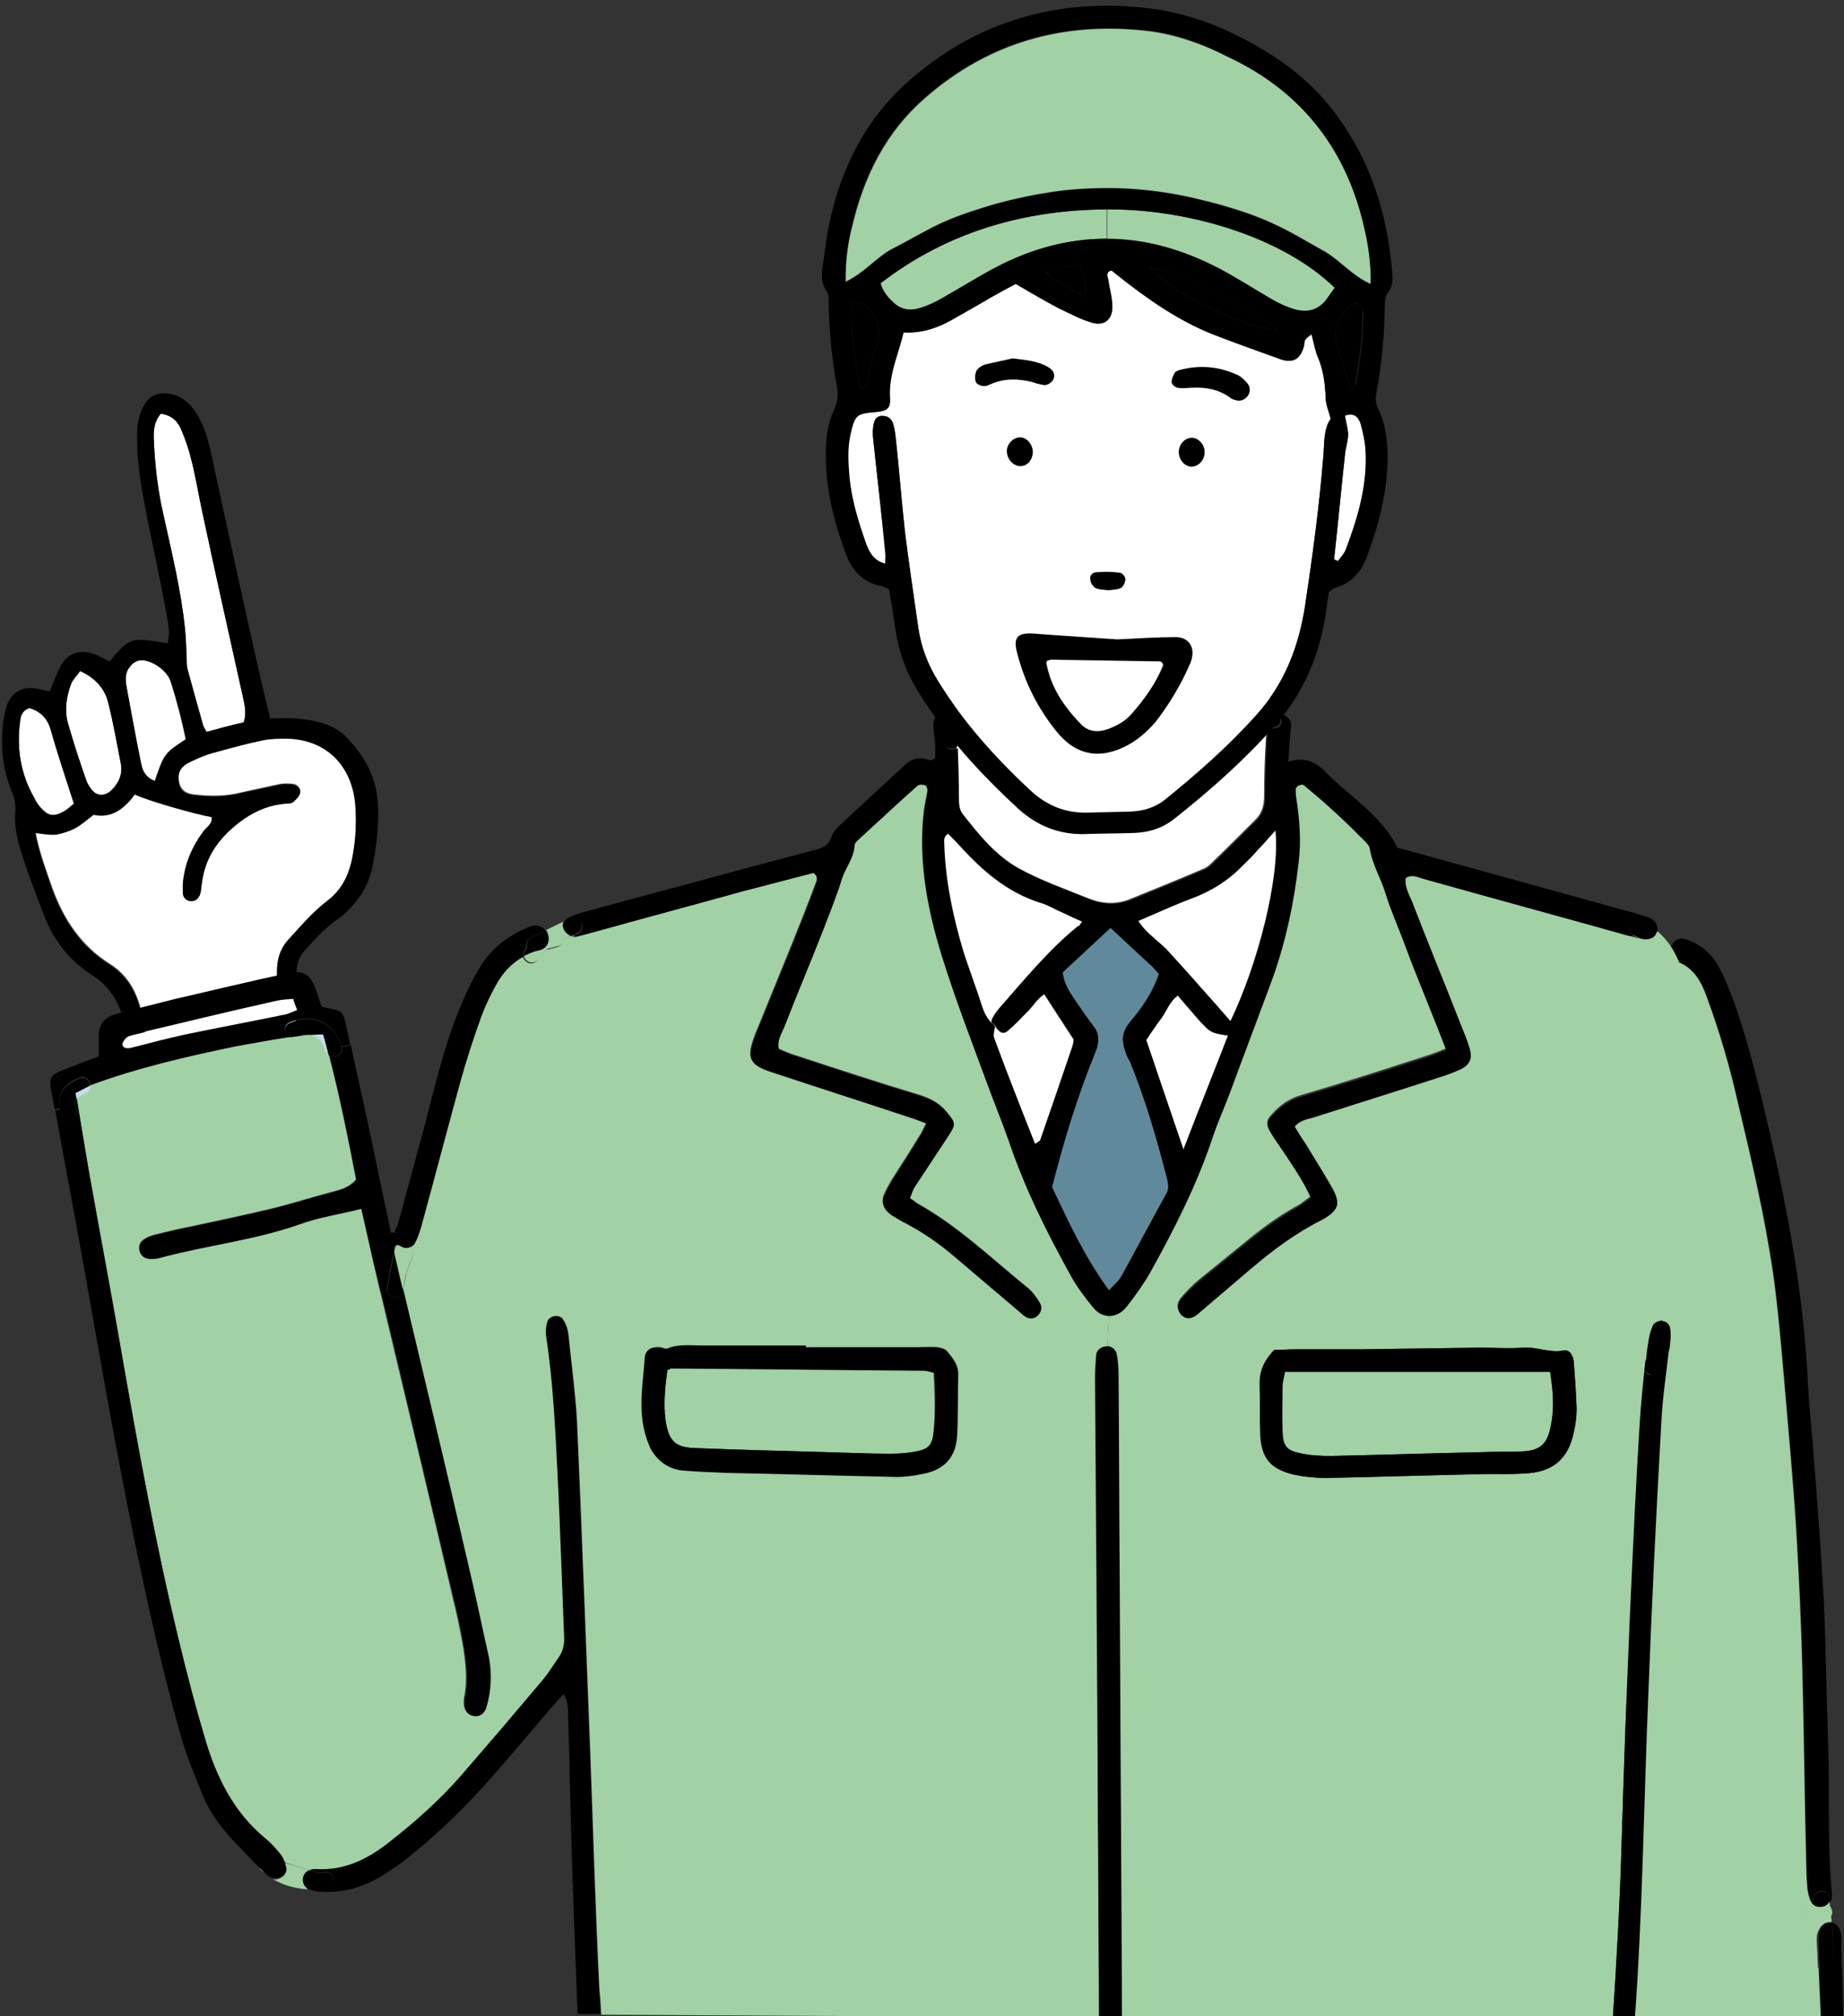 <?xml version="1.0" encoding="utf-8"?>
<!-- Generator: Adobe Illustrator 26.2.1, SVG Export Plug-In . SVG Version: 6.00 Build 0)  -->
<svg version="1.1" id="レイヤー_1" xmlns="http://www.w3.org/2000/svg" xmlns:xlink="http://www.w3.org/1999/xlink" x="0px"
	 y="0px" width="326.9px" height="357.3px" viewBox="0 0 326.9 357.3" style="enable-background:new 0 0 326.9 357.3;"
	 xml:space="preserve">
<rect x="0" y="0" width="326.9" height="357.3" fill="#333333" stroke="none"/>
<style type="text/css">
	.st0{fill:#FFFFFF;}
	.st1{fill:#A1D1A5;}
	.st2{fill:#C6DEEB;}
	.st3{fill:#61899C;}
</style>
<g>
	<g>
		<path class="st0" d="M9,129.4c-0.6-2.1-1.8-3.3-3.8-3.9c-1.1,0.4-1.5,1.2-1.6,2.1c-0.7,4.9,0,9.6,2.5,13.9
			c0.3,0.6,0.7,1.1,1.1,1.6c1.3,1.5,2.3,1.7,4.1,0.7c0.7-0.4,1.2-0.9,1.8-1.4C11.6,137.8,10.2,133.6,9,129.4z"/>
		<path class="st0" d="M14.2,118.9c-0.6,0.9-1.3,1.5-1.6,2.3c-0.8,2.2-1.2,4.5-0.6,6.8c1,3.5,2.1,6.9,3.3,10.3
			c0.2,0.6,0.6,1.2,1,1.7c0.9,1.1,2.3,1.1,3.4,0.1c1.4-1.3,2.1-2.9,1.7-4.9c-0.7-3.5-1.3-7.1-2.2-10.6
			C18.6,121.9,16.9,120.1,14.2,118.9z"/>
		<path class="st0" d="M25,135.6c0.3,1.3,1,2.3,2.4,2.8c1.7-4.9,1.7-4.9,5.5-7.4c-0.7-3.4-1.6-6.9-2.7-10.3
			c-0.6-1.9-3.4-3.9-5.4-3.7c-0.7,0.1-1.4,0.6-1.8,1.2c-0.8,0.9-0.8,2.2-0.6,3.3C23.2,126.2,24.1,130.9,25,135.6z"/>
		<path class="st0" d="M32.2,76.3c-0.6-1.5-1.6-2.7-3.7-3c-1.4,1.7-1.3,3.5-1.2,5.3c0.2,4.2,0.7,8.3,1.6,12.3
			c1.5,6.8,3.2,13.7,3.9,20.6c0.2,1.8,0.2,3.6,0.3,5.4c0,0.6,0,1.3,0.2,1.9c0.9,3.3,1.8,6.5,2.7,9.7c0.1,0.4,0.4,0.7,0.6,1.2
			c2.2-0.6,4.4-1.2,6.6-1.7c0.6-1.8,0.1-3.3-0.2-4.8c-2.4-10.8-4.8-21.5-7.1-32.3c-0.7-3.2-1.2-6.4-2-9.5
			C33.5,79.7,32.9,78,32.2,76.3z"/>
		<path class="st0" d="M49.5,181c-0.2-2.2-0.6-4.4-1.1-6.6c-0.2-0.8,0.2-1.3,0.8-1.6c-0.1-2.2,0.2-4.4,1.9-6.3
			c2.2-2.4,4.3-4.9,6.9-6.9c2.4-1.8,3.7-4.2,4.4-7.1c0.7-3.2,0.9-6.4,0.7-9.7c-0.4-6.7-4.6-11.9-12.1-12.1c-1.4,0-2.9,0-4.3,0.3
			c-2.9,0.6-5.8,1.4-8.7,2.2c-1.5,0.4-2.9,1-4.3,1.7c-1.7,0.8-2.3,2.1-1.9,3.8c0.3,1.5,1.5,2,2.9,2.1c2.7,0.3,5.4,0.3,8.1-0.4
			c2.3-0.5,4.6-1,6.9-1.5c0.7-0.1,1.5-0.1,2.3,0c0.8,0.1,1.5,1,1.2,1.7c-0.2,0.5-0.7,1-1.2,1.4c-0.3,0.2-0.7,0.2-1.1,0.2
			c-2.8,0.2-5.3,1.2-7.5,2.7c-4.1,2.9-7,6.5-7.6,11.7c-0.1,0.5-0.1,1-0.2,1.5c-0.2,0.8-0.7,1.4-1.6,1.4c-0.8,0-1.5-0.6-1.5-1.5
			c0-0.5,0-1,0-1.6c0.3-3.5,1.6-6.5,3.7-9.3c0.6-0.7,1.6-1.3,1.4-2.5c-2.9-0.5-11.3-2.9-13.6-4c-1.8,2.4-4,4.3-7.3,3.6
			c-1.2,0.9-2.2,1.8-3.3,2.4c-1,0.5-2.2,0.9-3.3,1.1c-1.2,0.1-2.4-0.1-3.8-0.3c0.7,3.7,1.9,6.8,3,10c2,5.5,5.1,10.2,10.2,13.4
			c4.7,3,5.7,7.8,6.3,12.7c0.6-0.5,1.6-0.5,2.1,0.3c1.2,1.9,10.6-0.8,12.3-1.1C43.1,182.3,46.2,181.5,49.5,181z"/>
		<path d="M25.5,184.2c0-0.2,0-0.3-0.1-0.5c-0.5,0.4-0.7,1-0.4,1.6c0.1-0.1,0.2-0.3,0.3-0.4C25.5,184.7,25.5,184.4,25.5,184.2z"/>
		<path class="st0" d="M50.8,176.7c-0.5,0-1.4-0.6-1.4-1c-0.1-1-0.3-1.9-0.3-2.9c-0.5,0.3-0.9,0.8-0.8,1.6c0.5,2.2,0.9,4.4,1.1,6.6
			c-3.2,0.5-6.4,1.3-9.6,1.9c-1.7,0.3-11.1,3-12.3,1.1c-0.5-0.9-1.5-0.8-2.1-0.3c0,0.2,0,0.3,0.1,0.5c0,0.2,0,0.6-0.1,0.7
			c-0.1,0.1-0.2,0.3-0.3,0.4c0,0,0,0.1,0.1,0.1c1.7,2.8,6.6,1.7,9.2,1.3c5.6-0.8,11.1-2.4,16.7-3.1c0.7-0.1,1.4-0.6,1.4-1.4
			c-0.1-2-0.3-3.9-0.7-5.8C51.4,176.5,51.1,176.7,50.8,176.7z"/>
		<path d="M49.4,175.7c0.1,0.4,0.9,1,1.4,1c0.2,0,0.6-0.1,0.8-0.3c-0.2-0.9-0.4-1.8-0.6-2.7c-0.2-1-1.3-1.2-2-0.8
			C49.2,173.7,49.3,174.7,49.4,175.7z"/>
		<path d="M7.2,143.1c1.3,1.5,2.3,1.7,4.1,0.7c0.7-0.4,1.2-0.9,1.8-1.4c-1.5-4.7-2.9-8.8-4.1-13.1c-0.6-2.1-1.8-3.3-3.8-3.9
			c-1.1,0.4-1.5,1.2-1.6,2.1c-0.7,4.9,0,9.6,2.5,13.9C6.4,142.1,6.8,142.7,7.2,143.1z M21.4,135.2c-0.7-3.5-1.3-7.1-2.2-10.6
			c-0.6-2.6-2.4-4.5-5-5.7c-0.6,0.9-1.3,1.5-1.6,2.3c-0.8,2.2-1.2,4.5-0.6,6.8c1,3.5,2.1,6.9,3.3,10.3c0.2,0.6,0.6,1.2,1,1.7
			c0.9,1.1,2.3,1.1,3.4,0.1C21.1,138.7,21.8,137.1,21.4,135.2z M24.8,117c-0.7,0.1-1.4,0.6-1.8,1.2c-0.8,0.9-0.8,2.2-0.6,3.3
			c0.9,4.7,1.7,9.4,2.7,14.1c0.3,1.3,1,2.3,2.4,2.8c1.7-4.9,1.7-4.9,5.5-7.4c-0.7-3.4-1.6-6.9-2.7-10.3
			C29.6,118.8,26.8,116.8,24.8,117z M32.2,76.3c-0.6-1.5-1.6-2.7-3.7-3c-1.4,1.7-1.3,3.5-1.2,5.3c0.2,4.2,0.7,8.3,1.6,12.3
			c1.5,6.8,3.2,13.7,3.9,20.6c0.2,1.8,0.2,3.6,0.3,5.4c0,0.6,0,1.3,0.2,1.9c0.9,3.3,1.8,6.5,2.7,9.7c0.1,0.4,0.4,0.7,0.6,1.2
			c2.2-0.6,4.4-1.2,6.6-1.7c0.6-1.8,0.1-3.3-0.2-4.8c-2.4-10.8-4.8-21.5-7.1-32.3c-0.7-3.2-1.2-6.4-2-9.5
			C33.5,79.7,32.9,78,32.2,76.3z M54.3,168.1c-1.3,1.3-1.8,2.8-1.7,4.6c0.1,1,0,2.1-0.3,3.1c-0.1,0.2-0.3,0.5-0.6,0.7
			c-0.2-0.9-0.4-1.8-0.6-2.7c-0.2-1-1.3-1.2-2-0.8c-0.1-2.2,0.2-4.4,1.9-6.3c2.2-2.4,4.3-4.9,6.9-6.9c2.4-1.8,3.7-4.2,4.4-7.1
			c0.7-3.2,0.9-6.4,0.7-9.7c-0.4-6.7-4.6-11.9-12.1-12.1c-1.4,0-2.9,0-4.3,0.3c-2.9,0.6-5.8,1.4-8.7,2.2c-1.5,0.4-2.9,1-4.3,1.7
			c-1.7,0.8-2.3,2.1-1.9,3.8c0.3,1.5,1.5,2,2.9,2.1c2.7,0.3,5.4,0.3,8.1-0.4c2.3-0.5,4.6-1,6.9-1.5c0.7-0.1,1.5-0.1,2.3,0
			c0.8,0.1,1.5,1,1.2,1.7c-0.2,0.5-0.7,1-1.2,1.4c-0.3,0.2-0.7,0.2-1.1,0.2c-2.8,0.2-5.3,1.2-7.5,2.7c-4.1,2.9-7,6.5-7.6,11.7
			c-0.1,0.5-0.1,1-0.2,1.5c-0.2,0.8-0.7,1.4-1.6,1.4c-0.8,0-1.5-0.6-1.5-1.5c0-0.5,0-1,0-1.6c0.3-3.5,1.6-6.5,3.7-9.3
			c0.6-0.7,1.6-1.3,1.4-2.5c-2.9-0.5-11.3-2.9-13.6-4c-1.8,2.4-4,4.3-7.3,3.6c-1.2,0.9-2.2,1.8-3.3,2.4c-1,0.5-2.2,0.9-3.3,1.1
			c-1.2,0.1-2.4-0.1-3.8-0.3c0.7,3.7,1.9,6.8,3,10c2,5.5,5.1,10.2,10.2,13.4c4.7,3,5.7,7.8,6.3,12.7c-0.5,0.4-0.7,1-0.4,1.6
			c-0.2,0.3-0.5,0.5-0.7,0.6c-0.6,0-1.4-0.3-1.6-0.7c-0.5-0.9-0.7-2-0.8-3c-0.7-4-2.4-7.2-6-9.5c-3.9-2.5-6.7-6.1-8.4-10.5
			c-1.5-3.9-3-7.8-4.2-11.7c-0.6-2.1-1.1-4.4-0.9-6.5c0.1-1.4-0.1-2.5-0.6-3.7c-1-2.4-1.6-5-1.7-7.6c-0.1-2.2,0-4.4,0.5-6.6
			c0.6-3,2.7-4.8,6-4c0.6,0.1,1.2,0.3,1.9,0.4c0.7-1.6,1.2-3,1.9-4.4c1.3-2.4,3.4-3.1,6-2.2c0.9,0.3,1.8,0.9,2.7,1.3
			c3.7-4.3,3.7-4.3,10.3-3.2c0.5-1.8,0.1-3.6-0.2-5.3c-1-5.5-2.2-11-3.3-16.4c-1-5.1-2-10.2-1.9-15.4c0-1.9,0.4-3.6,1.3-5.2
			c0.8-1.4,2-2,3.5-2c2.4,0,4.2,1.3,5.5,3.2c0.9,1.4,1.7,3,2.1,4.6c0.8,2.7,1.3,5.5,1.9,8.3c2.4,11,4.8,22.1,7.3,33.1
			c0.6,2.7,1.3,5.5,2,8.4c1.6,0,3.1-0.1,4.5,0c3.3,0.3,6.6,0.9,9,3.3c3.1,3.2,5.3,7,5.6,11.7c0.2,3.7-0.2,7.3-0.9,10.9
			c-0.7,3.9-2.8,6.9-5.8,9.4C57.8,164.2,56.1,166.2,54.3,168.1z"/>
	</g>
	<g>
		<g>
			<path class="st1" d="M291,310.5c0.7-30.7-1.1-61.2-1.3-91.8c-0.1-8.7-0.4-17.5-0.1-26.2c0.2-5.8-0.3-19.4,6.3-22.2
				c0.3-0.1,0.5-0.3,0.6-0.6c0.1,0.1,0.1,0.2,0.2,0.2c0.2,0.2,0.4,0.4,0.6,0.5c3,1.1,4.3,3.6,5.3,6.4c2.2,6,4,12.1,5.4,18.3
				c2.4,10.1,4.8,20.2,6.3,30.5c0.8,5.6,1.3,11.3,1.8,17c0.8,9.4,1.7,18.9,2.3,28.3c0.5,8.4,0.9,16.9,1.1,25.3
				c0.3,11.6,0.4,23.1,0.7,34.7c0,1.3,0.1,2.6,0.2,3.9c0.1,0.6,0.2,1.1,0.4,1.6c-0.8,0-1.6,0.7-1.2,1.7c1.3,3.3,1.9,6.7,2.5,10.1
				c0,0.3,0.2,0.5,0.3,0.7c0.1,3.1,0.3,6.2,0.4,9.4l-34.3-0.2C289.5,342.2,290.6,326.4,291,310.5z"/>
			<path class="st2" d="M288.3,273.6c-0.4-25.2-1.8-50.4-1.7-75.7c0-6.5,0.3-13,1.6-19.4c0.8-3.9,2.3-8.9,6.3-10.6
				c0.7-0.3,1.3-0.1,1.7,0.3c-0.1,0.6,0.1,1.1,0.4,1.6c-0.1,0.2-0.3,0.4-0.6,0.6c-6.6,2.8-6.1,16.4-6.3,22.2
				c-0.3,8.7,0,17.5,0.1,26.2c0.3,30.6,2.1,61.1,1.3,91.8c-0.4,15.9-1.4,31.7-2.3,47.6l-2.6,0C287.7,330,288.8,301.8,288.3,273.6z"
				/>
			<path d="M296.1,168.2c-0.1,0.6,0.1,1.1,0.4,1.6C296.7,169.3,296.5,168.6,296.1,168.2z"/>
			<path d="M324.8,340.7c-0.2,0-0.3-0.1-0.5,0c-1.1,0-1.8,1-1.9,2.5c0,0.6,0,1.3,0,2c0.1,1.3,0.1,2.6,0.2,3.9c0.7,0.8,2.5,0.2,2.5-1
				C325,345.5,324.9,343.1,324.8,340.7z"/>
			<path d="M324.4,337.2c0-0.2,0-0.4-0.1-0.6c0,0,0,0,0,0h0c0-0.1,0-0.2,0-0.4c-0.2-1.6-2.8-1.2-2.8,0.4c0,0,0,0,0,0
				c-0.2-0.1-0.4-0.1-0.6-0.1c0.1,0.2,0.2,0.4,0.3,0.6c0.4,0.7,1.1,1.1,1.9,1C323.7,337.9,324.1,337.6,324.4,337.2z"/>
			<path d="M321.5,336.5c0-1.6,2.5-2,2.8-0.4c0,0.1,0,0.3,0,0.4h0c0,0,0,0,0,0c0,0.2,0,0.4,0.1,0.6c0.1-0.2,0.2-0.4,0.3-0.6
				c0.1-0.4,0.1-0.8,0.1-0.4c-0.9-9.4-0.4-18.2-0.7-26.8c-0.3-8.7-0.4-17.4-0.8-26.1c-0.5-8.9-1.2-17.9-1.9-26.8
				c-0.3-3.8-0.7-7.5-0.9-11.3c-0.7-15.2-3.5-30.2-6.9-45c-1.7-7.2-3.4-14.4-5.8-21.4c-0.8-2.4-1.8-4.9-3-7.2
				c-1.3-2.5-3.4-4.3-6.1-5.1c-0.9-0.3-1.9,0.2-2.3,1c-0.1,0.2-0.2,0.5-0.2,0.7c0.4,0.4,0.6,1.1,0.4,1.6c0.1,0.1,0.1,0.2,0.2,0.2
				c0.2,0.2,0.4,0.4,0.6,0.5c3,1.1,4.3,3.6,5.3,6.4c2.2,6,4,12.1,5.4,18.3c2.4,10.1,4.8,20.2,6.3,30.5c0.8,5.6,1.3,11.3,1.8,17
				c0.8,9.4,1.7,18.9,2.3,28.3c0.5,8.4,0.9,16.9,1.1,25.3c0.3,11.6,0.4,23.1,0.7,34.7c0,1.3,0.1,2.6,0.2,3.9
				c0.1,0.6,0.2,1.1,0.4,1.6C321.1,336.4,321.3,336.5,321.5,336.5C321.5,336.5,321.5,336.5,321.5,336.5z"/>
			<path class="st1" d="M324.2,340.6c0.2,0,0.4,0,0.5,0c0-0.3,0-0.6-0.1-1c0.3-0.5,0.3-1.1-0.1-1.7c0-0.1,0-0.2-0.1-0.2
				c0-0.2,0-0.4-0.1-0.7c-0.3,0.5-0.7,0.8-1.4,0.9c-0.9,0.1-1.6-0.3-1.9-1c-0.1-0.2-0.2-0.4-0.3-0.6c-0.8,0-1.6,0.7-1.2,1.7
				c1.3,3.3,1.9,6.7,2.5,10.1c0,0.3,0.2,0.5,0.3,0.7c-0.1-1.3-0.1-2.6-0.2-3.9c0-0.7-0.1-1.3,0-2
				C322.4,341.6,323.2,340.7,324.2,340.6z"/>
			<path d="M322.5,348.9c0.7,0.8,2.5,0.2,2.5-1c0-2.4,0-4.8-0.2-7.2c0.9,0.2,1.5,1,1.6,2.3c0.1,0.6,0,1.3,0,1.9
				c0.2,4.5,0.3,9,0.4,13.4l-3.9,0C322.8,355.2,322.6,352.1,322.5,348.9z"/>
		</g>
	</g>
	<g>
		<path class="st0" d="M32.9,183.3c5.8-1.2,11.7-2.3,17.5-3.5c0.7-0.1,1.4-0.5,2.3-0.8c-0.3-0.8-0.5-1.3-0.7-2
			c-1,0.1-1.9,0.1-2.8,0.3c-8.5,2-17.1,4.1-25.6,6.1c-0.4,0.1-0.8,0.2-1.1,0.4c-0.3,0.3-0.7,0.7-0.8,1.2c-0.1,0.6,0.5,1,1.4,0.8
			C26.4,184.9,29.6,184,32.9,183.3z"/>
		<path class="st0" d="M218.2,181c4.7-9.7,8.9-25.3,8-33.9c-1.4,1.5-2.2,2.5-3.1,3.4c-0.9,0.9-1.9,1.8-2.8,2.7
			c-2.6,2.7-5.6,4.6-9.1,5.9c-3.2,1.2-6.2,2.6-9.5,4c1.5,2.4,4,3.8,5.7,5.8c1.7,1.9,3.5,3.8,5.2,5.8
			C214.6,176.9,216.4,178.9,218.2,181z"/>
		<path class="st0" d="M205.9,180.4c-0.9,1.2-1.8,2.5-2.7,3.9c2.1,6.2,4.2,12.4,6.6,19.4c2.8-7.3,5.4-13.7,7.9-20.2
			c-3.1-0.5-3.1-0.5-5.2-2.8c-1.2-1.4-2.4-2.7-3.7-4.3C207.3,177.5,206.9,179.1,205.9,180.4z"/>
		<path class="st0" d="M183.4,202.8c0.4-0.3,0.9-0.5,1-0.8c1.9-5.5,3.8-11,5.7-16.6c0.1-0.4,0.2-0.7,0.2-1.2c-1.7-2.6-3.4-5.2-5.2-8
			c-1.4,0.9-2.1,2.3-3.2,3.3c-1.1,1.1-2.1,2.2-3.3,3.2c-0.8,0.7-1.5,0.3-2.3-1c-0.1,0.7-0.4,1.6-0.1,2.2
			C178.5,190.3,180.9,196.5,183.4,202.8z"/>
		<path class="st0" d="M177,179c4.5-5.1,8.7-10.3,14-14.6c0.3-0.2,0.5-0.6,0.8-1.1c-1.2-0.5-2.4-1.1-3.5-1.6
			c-1.2-0.5-2.3-1.2-3.5-1.6c-6.4-1.9-11-6.1-15.3-10.9c-0.5-0.5-1-1-1.5-1.5c-0.9,0.6-0.7,1.3-0.7,1.9c0.2,6.4,1.5,12.6,3.3,18.7
			c1.1,3.5,2.4,6.8,3.5,10.3c0.4,1.1,0.9,2,1.7,2.8c-0.1-0.3-0.1-0.5,0.1-0.8C176.2,180,176.6,179.5,177,179z"/>
		<path class="st0" d="M169.6,132.4c0.1,2.9,0.2,5.8,0.2,8.7c0,1,0,2.1,0.7,3c2.9,3.7,5.9,7.4,10,9.7c4,2.2,8.3,3.7,12.5,5.4
			c2.5,1,5.1,1.1,7.6,0c4.2-1.7,8.4-3.4,12.6-5.2c0.6-0.2,1.1-0.6,1.6-1.1c2.6-2.5,5.2-5.1,7.8-7.7c1.2-1.2,1.5-2.6,1.5-4.3
			c0-3.2,0.1-6.5,0.3-9.7c0-0.8,0.2-1.6,0.4-2.5c-0.3-0.2-0.5-0.4-0.6-0.8c-5.7-17.5-57.9-6.3-54.1,3
			C170.3,131.6,170,132.1,169.6,132.4z"/>
		<path class="st3" d="M199.5,186.3c-0.3-0.7-0.4-1.4-0.4-2l-4.4-0.2c0,0.4-0.1,0.9-0.2,1.4c-0.1,0.4-0.3,0.7-0.4,1.1
			c-3.1,7.6-5.5,15.4-7.6,23.7c2.8,5.9,5.7,12.3,10.1,18.3c0.9-1,1.7-1.6,2.2-2.5c2.7-4.9,5.3-9.8,8-14.7c0.5-0.9,0.3-1.7,0.1-2.6
			c-1.8-7-3.8-14-6.6-20.8C199.9,187.5,199.7,186.9,199.5,186.3z"/>
		<path class="st3" d="M199,184.3c0-1.1,0.4-2.1,1.2-3.1c2.1-2.5,4-5.1,5.2-8.6c-0.6-0.7-1.1-1.3-1.7-1.8c-2.3-2.1-4.5-4.2-6.9-6.4
			c-2.9,2.7-5.7,5.3-8.5,7.9c0.2,2,1.2,3.4,2.1,4.8c1.1,1.6,2.2,3.2,3.4,4.8c0.6,0.7,0.8,1.5,0.8,2.3L199,184.3z"/>
		<path class="st1" d="M55.1,331.4c0.3-0.1,0.7-0.1,1-0.1c5,0.3,9.1-1.7,12.9-4.7c4.5-3.5,8.8-7.3,12.6-11.6c2.5-2.9,5-5.8,7.5-8.7
			l-3.5-3c-0.4,0.5-1,0.7-1.7,0.7c-1-0.1-1.7-1-1.7-2.2c0-0.4,0-0.8,0.1-1.2c0.6-3.1,0.2-6.2-0.3-9.3c-0.5-2.8-1.1-5.6-1.8-8.4
			c-4.2-18-8.5-36-12.8-54c-0.4-1.7-0.8-3.4-1.2-5.1c-0.7-3.1-1.4-6.3-2.2-9.7c-3.9,1-7.6,1.6-11.1,2.8c-8,2.9-16.4,3.7-24.6,5.9
			c-0.6,0.2-1.3,0.2-1.9,0.2c-0.9,0-1.5-0.6-1.7-1.4c-0.2-0.8,0.1-1.6,0.8-2c0.5-0.4,1.1-0.6,1.8-0.8c2-0.5,4-1,6.1-1.4
			c4.7-1,9.4-2,14.1-3.1c3.8-0.9,7.5-2.1,11.3-3.1c1.5-0.4,3-0.7,4.3-2.2c-1.4-7.3-2.9-14.7-4.8-22.1c-0.2-0.2-0.4-0.4-0.5-0.8
			c-0.4-1.6-1.4-2.6-2.7-2.8c-0.5,0-0.9,0.1-1.4,0.1c-0.2,0-0.5,0.1-0.7,0.1c-0.1,0-0.2,0.1-0.3,0.1c-0.4,0.2-0.7,0.2-1,0.1
			c-3.3,0.5-6.6,1.1-9.9,1.7c-8.7,1.8-17.4,3.8-25.8,6.9c0,0.6-0.4,1.1-1,1.4c-0.5,0.2-1.1,0.5-1.4,0.9c0.7,4.3,1.4,8.4,2.1,12.6
			c1.9,10.7,4,21.5,5.8,32.2c3,17.1,6.1,34.3,10.2,51.2c1.4,5.8,2.9,11.6,4.6,17.3c2,6.8,5,13.1,10.7,17.8c1,0.8,1.9,1.8,2.7,2.8
			c0.4,0.4,0.6,0.9,0.8,1.5C52,330.6,53.6,331,55.1,331.4z"/>
		<path class="st1" d="M118.3,242.8c-0.4,3-0.7,6-0.3,9c0.6,3.6,1.7,4.7,5.3,4.8c7.5,0.3,15,0.5,22.5,0.7c4,0.1,8,0.3,12,0.3
			c1.5,0,3.1-0.1,4.6-0.4c2.2-0.4,2.9-1.2,3.1-3.4c0.3-3.5,0.2-7,0-10.6c-0.8-0.2-1.4-0.4-2-0.4c-14.9-0.1-29.8-0.3-44.7-0.4
			C118.9,242.5,118.8,242.6,118.3,242.8z"/>
		<path class="st1" d="M106.6,357l88.2,0.5c-0.1-23.5-0.2-47.1-0.4-70.6c-0.1-14.3-0.2-28.6-0.3-42.9c0-1.3,0.1-2.6,0.2-3.9
			c0.1-1,1.1-1.6,2-1.5l0.3-5.6c-1.1,0-2.1-0.5-2.9-1.5c-1.5-1.8-2.9-3.7-4-5.7c-4.2-7.6-8.1-15.4-10.9-23.7
			c-1.3-3.7-2.8-7.3-4.1-10.9c-2.7-7.3-5.5-14.6-7.8-22c-2.5-8.1-4.1-16.4-3.2-25c0.1-1.4,0.5-2.8,0.7-4.2c0-0.3-0.2-0.9-0.4-1
			c-0.4-0.2-1.1-0.2-1.4,0c-3.5,3.1-6.9,6.3-10.3,9.4c-0.4,0.4-0.9,0.8-0.9,1.2c-0.1,2.2-1.5,3.8-2.2,5.8c-0.9,3-2.1,5.9-3.2,8.8
			c-2.3,5.9-4.8,11.8-7.1,17.7c-0.5,1.2-1.3,2.3-0.9,3.9c1,0.4,2,0.9,3.1,1.2c7.3,2.4,14.6,4.8,21.9,7c1.9,0.6,3.5,1.4,4.8,3
			c1.5,1.8,1.6,2,0.3,4c-2,3-4,6.1-6,9.1c-0.4,0.6-0.6,1.4-0.9,2.1c0.6,0.4,1,0.7,1.4,1c7.2,4,13.1,9.7,19.5,14.9
			c0.9,0.7,1.6,1.7,2.2,2.7c0.4,0.7,0.2,1.5-0.4,2.1c-0.6,0.6-1.4,0.7-2.1,0.3c-0.3-0.2-0.6-0.4-0.9-0.7c-4-3.4-7.9-6.7-11.9-10.1
			c-2.7-2.3-5.6-4.3-8.7-5.9c-0.8-0.4-1.6-0.9-2.4-1.4c-1.4-1-1.8-2.2-1.1-3.7c0.4-0.8,0.8-1.6,1.3-2.4c1.6-2.5,3.2-5,4.8-7.6
			c0.5-0.7,0.8-1.5,1.3-2.5c-1.2-0.4-2.1-0.8-3.1-1.1c-8.1-2.7-16.3-5.3-24.4-8c-4-1.3-4.4-2.4-2.9-6.4c2.2-5.4,4.4-10.8,6.6-16.2
			c1.4-3.5,2.8-7,4.1-10.5c0.3-0.7,0.6-1.5-0.4-2.2c-4.2,1.1-8.5,2.2-12.7,3.3c-8.6,2.4-17.3,4.7-25.9,7.1c-1.1,0.3-2.2,0.6-3.4,0.9
			c-0.3,0-0.5,0-0.8,0c-0.5,0.2-1,0.5-1.5,0.7c-0.1,0.5-0.4,1.1-1,1.3c-0.6,0.2-1.2,0.4-1.9,0.5c-0.7,0.5-1.1,1.2-1.8,2
			c-0.9,0.9-2.1,0.2-2.4-0.7c-2.1,1.1-3.7,2.9-4.9,5.1c-1,1.8-2,3.7-2.6,5.6c-1.4,3.9-2.7,7.9-3.8,11.9c-2.3,8.4-4.5,16.8-6.8,25.2
			c-0.3,1-0.6,2-1.1,2.9c-0.1,0.2-0.2,0.4-0.4,0.5c0,0.1-0.1,0.3-0.1,0.4c0.1,0.1,0.1,0.2,0.2,0.3c0.2,0.7-0.1,1.5-0.4,2.2
			c-0.1,0.2-0.2,0.3-0.3,0.5c-0.1,0.5-0.3,1-0.4,1.2c-0.2,1.1-0.5,2.1-0.7,3.2c3.8,15.9,7.6,31.9,11.3,47.8
			c1.4,5.8,2.6,11.7,3.8,17.5c0.6,2.8,0.5,5.7-0.4,8.5c-0.1,0.4-0.3,0.8-0.5,1.1l3.5,3c2.4-2.8,4.8-5.7,7.2-8.5
			c1-1.2,1.8-2.5,2.7-3.8c0.9-1.2,1.2-2.5,1.1-4c-0.4-9.9-0.7-19.7-1.2-29.6c-0.4-7.9-0.8-15.8-2-23.7c-0.1-0.7,0-1.6,0.2-2.3
			c0.3-1.2,2.2-1.5,2.8-0.5c0.5,0.7,0.8,1.6,0.9,2.5c0.5,5,1.2,10.1,1.5,15.1c0.9,20,1.6,40,2.4,60c0.5,13.8,0.9,27.5,1.6,41.3
			C106.5,354.2,106.5,355.6,106.6,357z M114.3,253.3c-1-4.3-0.2-8.5,0.1-12.8c0.1-1.3,1-1.9,2.5-1.8c0.5,0,1.1,0.4,1.5,0.2
			c2-0.8,4.1-0.5,6.2-0.5c6.1,0,12.2,0,18.3,0c0,0.1,0,0.2,0,0.3c6.6,0,13.2,0,19.8,0c1.2,0,2.3-0.1,3.5,0c0.6,0.1,1.4,0.3,1.7,0.7
			c1,1.2,2,2.3,2,4.1c-0.1,3.6,0,7.3-0.2,10.9c-0.2,3.6-2.1,5.7-5.6,6.5c-1.9,0.4-3.8,0.7-5.8,0.6c-9.7-0.2-19.5-0.5-29.2-0.7
			c-2.6-0.1-5.2-0.2-7.8-0.4c-2.5-0.2-4.4-1.5-5.7-3.6C115,255.9,114.6,254.6,114.3,253.3z"/>
		<path class="st1" d="M227.4,245.5c0,2.7-0.1,5.4,0,8.2c0.1,2.5,0.7,3.3,3.1,3.8c1.8,0.4,3.6,0.5,5.4,0.5
			c9.2-0.2,18.4-0.5,27.6-0.7c2.1-0.1,4.2,0,6.2-0.1c3.4-0.1,4.7-1.3,5.3-4.5c0.6-3.2,0.3-6.4-0.2-9.6c-15.8,0-31.3,0-47,0
			C227.7,244,227.4,244.8,227.4,245.5z"/>
		<path class="st1" d="M198.8,357.5l87.1,0.5c0.7-10.7,1.3-21.5,1.6-32.2c0.4-13.6,0.9-27.3,1.5-40.9c0.5-11,1-22.1,1.7-33.1
			c0.2-3,0.5-6,0.8-9c-0.3-0.4-0.3-0.9,0-1.4c0.1-0.1,0.2-0.3,0.2-0.4c0.1-1.1,0.2-2.1,0.4-3.2c0.1-1,0.4-2.1,0.8-3
			c0.2-0.5,1-0.8,1.5-0.9c0.1,0,0.2,0,0.3,0c3.6-11.8,1.7-25,1.8-37.1c0.1-8.5,3-25.8-6.1-30.8c-0.6-0.2-1.3-0.4-1.9-0.5
			c-12.1-3.4-24.3-6.7-36.4-10.1c-1-0.3-1.9-0.8-3-0.1c-0.2,1.6,0.6,3,1.2,4.4c2.8,7.3,5.8,14.5,8.6,21.7c0.5,1.3,1.1,2.6,1.5,4
			c0.6,1.8,0.1,3-1.6,3.8c-1.3,0.6-2.7,1.1-4,1.5c-7.4,2.4-14.8,4.7-22.3,7.1c-1.1,0.3-2.3,0.5-3.1,1.6c0.7,1.2,1.4,2.3,2.1,3.3
			c1.6,2.7,3.3,5.3,4.8,8c1.2,2.3,0.8,3.4-1.4,4.8c-0.2,0.1-0.5,0.3-0.7,0.4c-4.6,2.3-8.6,5.3-12.5,8.6c-3.2,2.7-6.3,5.4-9.5,8.1
			c-1.1,0.9-2,0.9-2.8,0.2c-0.8-0.8-0.9-1.8-0.1-2.8c1-1.2,2.1-2.3,3.3-3.3c2.8-2.3,5.7-4.6,8.5-6.9c2.9-2.4,6-4.6,9.3-6.4
			c0.6-0.4,1.2-0.9,1.9-1.4c-1.2-2.7-2.7-4.9-4.2-7.2c-1-1.5-2.1-3-3-4.5c-0.7-1.1-0.6-1.9,0.3-2.8c1.5-1.7,3.2-2.9,5.4-3.5
			c7.5-2.2,14.9-4.6,22.3-7c1-0.3,1.9-0.7,3.2-1.2c-0.6-1.5-1-2.6-1.4-3.6c-1.1-2.7-2.1-5.3-3.2-8c-1.1-2.7-2.1-5.3-3.1-8
			c-1-2.7-2.2-5.3-3-8c-0.8-2.7-2.4-5.2-2.8-8c-0.1-0.6-0.6-1.1-1.1-1.6c-1.7-1.7-3.5-3.5-5.3-5.1c-1.7-1.6-3.5-3.1-5.3-4.6
			c-0.4-0.4-1.5,0.1-1.5,0.7c0,0.5,0,1,0.1,1.5c0.6,3.9,0.9,7.7,0.4,11.6c-0.8,6.9-2.2,13.6-4.5,20.1c-2.5,6.8-5.1,13.6-7.6,20.4
			c-1,2.7-2.2,5.3-3.1,8c-2.8,8.4-6.8,16.3-11.1,24c-1.2,2.1-2.7,4.2-4.2,6.1c-0.9,1.1-2,1.6-3,1.6l-0.3,5.6
			c0.9,0.1,1.5,0.7,1.6,1.5c0.2,1.1,0.3,2.3,0.3,3.5c0.1,12,0.1,23.9,0.2,35.9C198.6,305.5,198.7,331.5,198.8,357.5z M225.9,239.2
			c1.2,0,2.5-0.1,3.8-0.1c3.9,0,7.8,0,11.7,0c7-0.1,14-0.2,21.1-0.3c2.5,0,5,0.2,7.4,0c2.5-0.2,4.8,1,7.3,0.5c1-0.2,1.7,0.8,1.8,2.1
			c0.2,2.7,0.4,5.4,0.5,8.2c0,1.4-0.2,2.9-0.5,4.2c-1,4.8-3.8,7.1-8.7,7.3c-2.3,0.1-4.7,0-7,0.1c-9.4,0.2-18.7,0.5-28.1,0.7
			c-1.9,0-3.9-0.2-5.8-0.6c-4.1-1-5.7-2.9-5.9-7.1c-0.1-2.9,0-5.7-0.1-8.6C223.2,243.2,223.9,241.3,225.9,239.2z"/>
		<path d="M14.2,191.1c-1.3,0.5-2.7,1.3-3.3,2.6c-0.4,1-0.5,2-0.3,2.9c0.1,0.3,0.2,0.7,0.3,1c0.6,1.7,3.4,1,2.7-0.8
			c-0.2-0.6-0.5-1.3-0.2-1.9c0-0.1,0.1-0.1,0.1-0.2c-0.1-0.3-0.1-0.7-0.2-1c0.9-0.5,1.7-0.9,2.5-1.2c0,0,0.1,0,0.1,0
			c0-0.1,0-0.2,0-0.4C15.8,191.4,15,190.8,14.2,191.1z"/>
		<path class="st2" d="M13.4,193.7c0.1,0.4,0.1,0.7,0.2,1c0.4-0.4,0.9-0.7,1.4-0.9c0.6-0.3,1.1-0.7,1-1.4c0,0-0.1,0-0.1,0
			C15.1,192.8,14.3,193.3,13.4,193.7z"/>
		<path class="st2" d="M46.8,331.8c-0.3-0.3-0.5-0.6-0.8-0.8c0.1,0.1,0.2,0.3,0.3,0.4C46.5,331.5,46.6,331.7,46.8,331.8z"/>
		<path d="M47.1,332.1c0.2,0.2,0.4,0.4,0.6,0.5c0.2,0.1,0.5,0.2,0.7,0.3c-0.5-0.3-1.1-0.7-1.6-1.1C46.9,331.9,47,332,47.1,332.1z"/>
		<path d="M49.7,328.6c-0.8-1-1.7-2-2.7-2.8c-5.6-4.7-8.7-10.9-10.7-17.8c-1.7-5.7-3.2-11.5-4.6-17.3c-4.1-16.9-7.2-34-10.2-51.2
			c-1.9-10.7-3.9-21.5-5.8-32.2c-0.7-4.1-1.4-8.3-2.1-12.6c0,0-0.1,0.1-0.1,0.2c-0.4,0.6-0.1,1.3,0.2,1.9c0.6,1.7-2.1,2.5-2.7,0.8
			c-0.1-0.3-0.2-0.7-0.3-1l-0.9,0.2c1.6,8.9,3.3,17.8,4.9,26.7c2.3,12.9,4.5,25.8,7,38.7c3,15.4,6.2,30.8,10.5,45.9
			c1,3.5,2.5,6.8,3.8,10.2c1.2,2.9,3.1,5.4,5.2,7.7c1.6,1.7,3.2,3.3,4.8,5c-0.6-1.1,0.8-2.4,2-1.8c0.8,0.4,1.6,0.7,2.5,1
			C50.3,329.6,50,329.1,49.7,328.6z"/>
		<path d="M48,329.1c-1.2-0.6-2.6,0.7-2,1.8c0.3,0.3,0.5,0.6,0.8,0.8c0,0,0,0,0,0c0.5,0.4,1.1,0.8,1.6,1.1c0.5,0.1,1,0,1.5-0.3
			c0.7-0.5,1.1-1.2,0.8-2c-0.1-0.2-0.1-0.4-0.2-0.6C49.7,329.8,48.8,329.5,48,329.1z"/>
		<path class="st2" d="M53,183.6c-0.4,0.1-0.8,0.1-1.3,0.2c0.3,0.1,0.6,0.1,1-0.1C52.9,183.7,53,183.7,53,183.6z"/>
		<path d="M53,183.6c0.2,0,0.5-0.1,0.7-0.1c0.4-0.1,0.9-0.1,1.4-0.1C54.5,183.3,53.8,183.3,53,183.6z"/>
		<path class="st1" d="M55.1,331.4c-1.5-0.4-3.1-0.8-4.6-1.3c0.1,0.2,0.1,0.4,0.2,0.6c0.3,0.8-0.1,1.6-0.8,2c-0.5,0.3-1,0.4-1.5,0.3
			c1.9,1.1,4.1,1.7,6.3,1.8c-0.2-0.1-0.3-0.3-0.5-0.5c-0.8-0.9-0.4-2.6,0.8-2.9C55.1,331.4,55.1,331.4,55.1,331.4z"/>
		<path class="st2" d="M57.3,183.3c-0.8,0-1.5,0.1-2.3,0.1c1.3,0.2,2.3,1.3,2.7,2.8c0.1,0.4,0.3,0.6,0.5,0.8
			C58,185.7,57.7,184.5,57.3,183.3z"/>
		<path d="M60.5,185.5c-1.2-4.3-5.2-6-9.2-4.2c-1.3,0.6-0.7,2.3,0.4,2.5c0.4-0.1,0.8-0.1,1.3-0.2c0.7-0.3,1.4-0.4,2-0.2
			c0.7-0.1,1.5-0.1,2.3-0.1c0.3,1.2,0.7,2.5,1,3.7C59.2,187.6,60.9,186.9,60.5,185.5z"/>
		<path d="M57.7,334.6c1.8-0.2,1.8-3,0-2.8c-0.3,0-0.7,0.1-1,0.1c0,0,0,0-0.1,0c-0.5-0.2-1-0.3-1.6-0.5c0,0-0.1,0-0.1,0
			c-1.2,0.3-1.6,1.9-0.8,2.9c0.2,0.2,0.3,0.3,0.5,0.5C55.7,334.8,56.7,334.7,57.7,334.6z"/>
		<path d="M23.6,183.3c-0.4,0.1-0.8,0.2-1.1,0.4c-0.3,0.3-0.7,0.7-0.8,1.2c-0.1,0.6,0.5,1,1.4,0.8c3.3-0.8,6.5-1.7,9.8-2.4
			c5.8-1.2,11.7-2.3,17.5-3.5c0.7-0.1,1.4-0.5,2.3-0.8c-0.3-0.8-0.5-1.3-0.7-2c-1,0.1-1.9,0.1-2.8,0.3
			C40.6,179.2,32.1,181.3,23.6,183.3z M62.1,185.1l-1.6,0.3c-1.2-4.3-5.2-6-9.2-4.2c-1.3,0.6-0.7,2.3,0.4,2.5
			c-3.3,0.5-6.6,1.1-9.9,1.7c-8.7,1.8-17.4,3.8-25.8,6.9c0-0.1,0-0.2,0-0.4c-0.2-0.7-1-1.3-1.8-1c-1.3,0.5-2.7,1.3-3.3,2.6
			c-0.4,1-0.5,2-0.3,2.9l-0.9,0.2c-0.2-1.1-0.4-2.1-0.6-3.2c-0.4-2.4-0.2-2.9,2.1-3.8c2-0.8,4.1-1.6,6.3-2.4c0-1.3,0-2.4,0-3.6
			c0-2,0.9-3.2,2.7-3.8c0.9-0.3,1.7-0.5,2.6-0.7c2.8-0.7,5.5-1.4,8.3-2.1c6.6-1.5,13.1-3.1,19.7-4.5c3.1-0.7,4.2,0.1,5.3,3.1
			c0.3,0.9,0.6,1.9,0.9,2.8c3.8,0.9,3.7,0.1,4.6,4.4C61.8,183.7,61.9,184.4,62.1,185.1z"/>
		<path d="M70.6,219.6c0.2-0.7,0.8-1,1.4-1l-2-0.2c-0.2,0-0.5,0-0.7,0c-1.3-6.3-2.7-12.7-4-19c-1-4.7-2.1-9.5-3.1-14.2l-1.6,0.3
			c0.4,1.4-1.3,2.2-2.2,1.5c1.9,7.4,3.4,14.8,4.8,22.1c-1.3,1.4-2.8,1.8-4.3,2.2c-3.8,1-7.5,2.2-11.3,3.1c-4.7,1.1-9.4,2.1-14.1,3.1
			c-2,0.4-4,0.9-6.1,1.4c-0.6,0.2-1.3,0.4-1.8,0.8c-0.7,0.5-1,1.2-0.8,2c0.2,0.8,0.8,1.3,1.7,1.4c0.6,0,1.3,0,1.9-0.2
			c8.1-2.2,16.6-3.1,24.6-5.9c3.5-1.3,7.2-1.8,11.1-2.8c0.8,3.4,1.4,6.5,2.2,9.7c0.4,1.7,0.8,3.4,1.2,5.1l1.1-0.3
			c0-0.2-0.1-0.4,0-0.6c0.4-2.2,0.7-4.3,1.3-6.4c0-0.2-0.1-0.5-0.1-0.7c0.1-0.1,0.2-0.2,0.4-0.3C70.3,220.3,70.5,220,70.6,219.6z"/>
		<path d="M71.5,228.5c-0.5-2-0.9-4-1.4-6c-0.1-0.3-0.1-0.5-0.1-0.8c-0.5,2.1-0.9,4.3-1.3,6.4c0,0.2,0,0.4,0,0.6
			c0.3,1.3,2.4,1.8,2.7,0.2C71.5,228.7,71.5,228.6,71.5,228.5z"/>
		<path d="M71.6,221.1c0.6,0.1,1.2,0,1.6-0.4c0-0.1,0.1-0.3,0.1-0.4c0.3-1.1-0.5-1.7-1.4-1.7c-0.6,0-1.1,0.3-1.4,1
			c-0.1,0.4-0.2,0.8-0.3,1.1C70.8,220.5,71.2,221,71.6,221.1z"/>
		<path class="st1" d="M73.2,220.7c-0.4,0.4-1,0.5-1.6,0.4c-0.4-0.1-0.9-0.6-1.4-0.4c-0.1,0.3-0.2,0.7-0.3,1c0,0.3,0.1,0.5,0.1,0.8
			c0.5,2,0.9,4,1.4,6c0.2-1.1,0.4-2.1,0.7-3.2c0.1-0.2,0.3-0.7,0.4-1.2c0.1-0.1,0.2-0.3,0.3-0.5c0.3-0.6,0.6-1.4,0.4-2.2
			c0-0.1-0.1-0.2-0.2-0.3C73.1,221,73.2,220.9,73.2,220.7z"/>
		<path d="M82.8,276.3c-3.7-16-7.5-31.9-11.3-47.8c0,0.1,0,0.2-0.1,0.4c-0.3,1.6-2.4,1.2-2.7-0.2l-1.1,0.3c4.3,18,8.5,36,12.8,54
			c0.7,2.8,1.3,5.6,1.8,8.4c0.5,3.1,0.9,6.2,0.3,9.3c-0.1,0.4-0.1,0.8-0.1,1.2c0,1.3,0.6,2.1,1.7,2.2c0.7,0.1,1.3-0.2,1.7-0.7
			c0.2-0.3,0.4-0.6,0.5-1.1c0.8-2.8,0.9-5.7,0.4-8.5C85.4,288,84.2,282.1,82.8,276.3z"/>
		<path d="M94.3,166c0.8-0.3,1.6-0.7,2.4-1.1c-0.5-0.7-1.5-1.1-2.5-0.8c-3.7,1.4-6.9,3.7-9,7.1c-1.5,2.4-2.7,5-3.8,7.7
			c-2.7,6.6-4.3,13.6-6.1,20.5c-1.6,5.8-3.1,11.5-4.7,17.3c-0.2,0.6-0.5,1.1-0.7,1.7l2,0.2c0.9,0,1.7,0.7,1.4,1.7
			c0,0.1-0.1,0.3-0.1,0.4c0.2-0.1,0.3-0.3,0.4-0.5c0.5-0.9,0.8-1.9,1.1-2.9c2.3-8.4,4.5-16.8,6.8-25.2c1.1-4,2.4-8,3.8-11.9
			c0.7-1.9,1.6-3.8,2.6-5.6c1.2-2.2,2.8-4,4.9-5.1c-0.1-0.4,0-0.9,0.3-1.3c0.1-0.1,0.2-0.2,0.2-0.3C93.2,167.3,93.4,166.4,94.3,166z
			"/>
		<path d="M95.6,168.5c1.4-0.3,2-1.6,1.5-3c-0.1-0.2-0.2-0.4-0.3-0.6c-0.8,0.4-1.6,0.8-2.4,1.1c-0.9,0.4-1.1,1.3-0.9,2
			c-0.1,0.1-0.2,0.2-0.2,0.3c-0.4,0.4-0.5,0.9-0.3,1.3C93.7,169.1,94.6,168.8,95.6,168.5z"/>
		<path class="st1" d="M99.8,166.5c0.5-0.2,1-0.5,1.5-0.7c-0.6-0.2-1.2-0.7-1.4-1.3c-0.2-0.4-0.2-0.8,0-1.2c-1,0.5-2.1,1-3.1,1.5
			c0.1,0.2,0.3,0.4,0.3,0.6c0.5,1.4-0.1,2.7-1.5,3c-1,0.2-1.9,0.6-2.7,1c0.2,1,1.5,1.6,2.4,0.7c0.7-0.7,1.1-1.5,1.8-2
			c0.6-0.1,1.3-0.3,1.9-0.5C99.4,167.5,99.8,167,99.8,166.5z"/>
		<path d="M102.2,165.4c1.7-0.7,0.9-3.5-0.8-2.7c-0.5,0.2-1,0.4-1.5,0.7c-0.1,0.4-0.1,0.8,0,1.2c0.3,0.6,0.8,1.1,1.4,1.3
			C101.6,165.7,101.9,165.5,102.2,165.4z"/>
		<path d="M165.7,243.3c-0.8-0.2-1.4-0.4-2-0.4c-14.9-0.1-29.8-0.3-44.7-0.4c-0.1,0-0.2,0.1-0.7,0.3c-0.4,3-0.7,6-0.3,9
			c0.6,3.6,1.7,4.7,5.3,4.8c7.5,0.3,15,0.5,22.5,0.7c4,0.1,8,0.3,12,0.3c1.5,0,3.1-0.1,4.6-0.4c2.2-0.4,2.9-1.2,3.1-3.4
			C166,250.4,165.9,246.9,165.7,243.3z M169.6,254.6c-0.2,3.6-2.1,5.7-5.6,6.5c-1.9,0.4-3.8,0.7-5.8,0.6c-9.7-0.2-19.5-0.5-29.2-0.7
			c-2.6-0.1-5.2-0.2-7.8-0.4c-2.5-0.2-4.4-1.5-5.7-3.6c-0.6-1.1-1-2.4-1.3-3.6c-1-4.3-0.2-8.5,0.1-12.8c0.1-1.3,1-1.9,2.5-1.8
			c0.5,0,1.1,0.4,1.5,0.2c2-0.8,4.1-0.5,6.2-0.5c6.1,0,12.2,0,18.3,0c0,0.1,0,0.2,0,0.3c6.6,0,13.2,0,19.8,0c1.2,0,2.3-0.1,3.5,0
			c0.6,0.1,1.4,0.3,1.7,0.7c1,1.2,2,2.3,2,4.1C169.7,247.3,169.8,251,169.6,254.6z"/>
		<path d="M167.9,126.4c-1.1,1.7-1.5,3.5-0.7,5.3c0.4,1,1.6,1.1,2.4,0.7c0-0.4,0-0.7,0-1.1c0-1-0.2-2.1-0.4-3.1
			C169,127.3,168.5,126.7,167.9,126.4z"/>
		<path class="st0" d="M225,127.7c0.2-0.8,0.9-1.3,1.6-1.3c-6.8-16.7-51-11.1-58.6,0c0.6,0.3,1,0.9,1.3,1.8c0.2,1,0.3,2.1,0.4,3.1
			c0,0.4,0,0.7,0,1.1c0.4-0.3,0.7-0.8,0.4-1.4c-3.8-9.3,48.4-20.5,54.1-3c0.1,0.4,0.4,0.6,0.6,0.8
			C224.8,128.4,224.9,128.1,225,127.7z"/>
		<path d="M226.6,126.4c-0.7,0.1-1.4,0.6-1.6,1.3c-0.1,0.3-0.2,0.6-0.2,1c1,0.6,2.6-0.2,2.1-1.5
			C226.8,126.9,226.7,126.7,226.6,126.4z"/>
		<path d="M194.5,286.9c-0.1-14.3-0.2-28.6-0.3-42.9c0-1.3,0.1-2.6,0.2-3.9c0.1-1,1.1-1.6,2-1.5c0.9,0.1,1.5,0.7,1.6,1.5
			c0.2,1.1,0.3,2.3,0.3,3.5c0.1,12,0.1,23.9,0.2,35.9c0.1,26,0.3,52,0.4,78.1l-4,0C194.7,334,194.6,310.5,194.5,286.9z"/>
		<path d="M274.8,243.1c-15.8,0-31.3,0-47,0c-0.2,0.9-0.4,1.6-0.5,2.4c0,2.7-0.1,5.4,0,8.2c0.1,2.5,0.7,3.3,3.1,3.8
			c1.8,0.4,3.6,0.5,5.4,0.5c9.2-0.2,18.4-0.5,27.6-0.7c2.1-0.1,4.2,0,6.2-0.1c3.4-0.1,4.7-1.3,5.3-4.5
			C275.6,249.4,275.3,246.3,274.8,243.1z M263.2,261.2c-9.4,0.2-18.7,0.5-28.1,0.7c-1.9,0-3.9-0.2-5.8-0.6c-4.1-1-5.7-2.9-5.9-7.1
			c-0.1-2.9,0-5.7-0.1-8.6c-0.1-2.4,0.6-4.3,2.6-6.4c1.2,0,2.5-0.1,3.8-0.1c3.9,0,7.8,0,11.7,0c7-0.1,14-0.2,21.1-0.3
			c2.5,0,5,0.2,7.4,0c2.5-0.2,4.8,1,7.3,0.5c1-0.2,1.7,0.8,1.8,2.1c0.2,2.7,0.4,5.4,0.5,8.2c0,1.4-0.2,2.9-0.5,4.2
			c-1,4.8-3.8,7.1-8.7,7.3C267.9,261.3,265.5,261.2,263.2,261.2z"/>
		<path class="st2" d="M291.6,242.9c0.1-0.6,0.1-1.2,0.2-1.8c-0.1,0.1-0.2,0.3-0.2,0.4C291.2,242,291.3,242.5,291.6,242.9z"/>
		<path d="M293.8,164.9c-0.8-0.7-1.7-1.2-2.7-1.6c-1.7-0.7-3.1,1.7-1.4,2.5c0.3,0.1,0.5,0.2,0.8,0.4c0.2,0.1,0.5,0.1,0.7,0.2
			c1.3,0.3,2.2-0.2,2.6-1.2C293.8,165.1,293.8,165,293.8,164.9z"/>
		<path d="M191.9,163.3c-1.2-0.5-2.4-1.1-3.5-1.6c-1.2-0.5-2.3-1.2-3.5-1.6c-6.4-1.9-11-6.1-15.3-10.9c-0.5-0.5-1-1-1.5-1.5
			c-0.9,0.6-0.7,1.3-0.7,1.9c0.2,6.4,1.5,12.6,3.3,18.7c1.1,3.5,2.4,6.8,3.5,10.3c0.4,1.1,0.9,2,1.7,2.8c0.1,0.2,0.2,0.3,0.5,0.5
			c0,0,0,0,0,0c-0.1,0.7-0.4,1.6-0.1,2.2c2.3,6.2,4.7,12.3,7.2,18.6c0.4-0.3,0.9-0.5,1-0.8c1.9-5.5,3.8-11,5.7-16.6
			c0.1-0.4,0.2-0.7,0.2-1.2c-1.7-2.6-3.4-5.2-5.2-8c-1.4,0.9-2.1,2.3-3.2,3.3c-1.1,1.1-2.1,2.2-3.3,3.2c-0.8,0.7-1.5,0.3-2.3-1
			c0,0,0,0,0,0c-0.2-0.2-0.3-0.3-0.5-0.5c-0.1-0.3-0.1-0.5,0.1-0.8c0.3-0.6,0.7-1.1,1.1-1.6c4.5-5.1,8.7-10.3,14-14.6
			C191.3,164.2,191.5,163.8,191.9,163.3z M199.5,186.3c-0.3-0.7-0.4-1.4-0.4-2c0-1.1,0.4-2.1,1.2-3.1c2.1-2.5,4-5.1,5.2-8.6
			c-0.6-0.7-1.1-1.3-1.7-1.8c-2.3-2.1-4.5-4.2-6.9-6.4c-2.9,2.7-5.7,5.3-8.5,7.9c0.2,2,1.2,3.4,2.1,4.8c1.1,1.6,2.2,3.2,3.4,4.8
			c0.6,0.7,0.8,1.5,0.8,2.3c0,0.4-0.1,0.9-0.2,1.4c-0.1,0.4-0.3,0.7-0.4,1.1c-3.1,7.6-5.5,15.4-7.6,23.7c2.8,5.9,5.7,12.3,10.1,18.3
			c0.9-1,1.7-1.6,2.2-2.5c2.7-4.9,5.3-9.8,8-14.7c0.5-0.9,0.3-1.7,0.1-2.6c-1.8-7-3.8-14-6.6-20.8
			C199.9,187.5,199.7,186.9,199.5,186.3z M208.8,176.4c-1.5,1.1-2,2.7-2.9,4c-0.9,1.2-1.8,2.5-2.7,3.9c2.1,6.2,4.2,12.4,6.6,19.4
			c2.8-7.3,5.4-13.7,7.9-20.2c-3.1-0.5-3.1-0.5-5.2-2.8C211.3,179.3,210.1,177.9,208.8,176.4z M220.4,153.3
			c-2.6,2.7-5.6,4.6-9.1,5.9c-3.2,1.2-6.2,2.6-9.5,4c1.5,2.4,4,3.8,5.7,5.8c1.7,1.9,3.5,3.8,5.2,5.8c1.8,2,3.6,4.1,5.4,6.2
			c4.7-9.7,8.9-25.3,8-33.9c-1.4,1.5-2.2,2.5-3.1,3.4C222.3,151.5,221.3,152.4,220.4,153.3z M292.1,162.5c1.3,0.5,1.9,1.4,1.7,2.5
			c-0.8-0.7-1.7-1.2-2.7-1.6c-1.7-0.7-3.1,1.7-1.4,2.5c0.3,0.1,0.5,0.2,0.8,0.4c-0.6-0.2-1.3-0.4-1.9-0.5
			c-12.1-3.4-24.3-6.7-36.4-10.1c-1-0.3-1.9-0.8-3-0.1c-0.2,1.6,0.6,3,1.2,4.4c2.8,7.3,5.8,14.5,8.6,21.7c0.5,1.3,1.1,2.6,1.5,4
			c0.6,1.8,0.1,3-1.6,3.8c-1.3,0.6-2.7,1.1-4,1.5c-7.4,2.4-14.8,4.7-22.3,7.1c-1.1,0.3-2.3,0.5-3.1,1.6c0.7,1.2,1.4,2.3,2.1,3.3
			c1.6,2.7,3.3,5.3,4.8,8c1.2,2.3,0.8,3.4-1.4,4.8c-0.2,0.1-0.5,0.3-0.7,0.4c-4.6,2.3-8.6,5.3-12.5,8.6c-3.2,2.7-6.3,5.4-9.5,8.1
			c-1.1,0.9-2,0.9-2.8,0.2c-0.8-0.8-0.9-1.8-0.1-2.8c1-1.2,2.1-2.3,3.3-3.3c2.8-2.3,5.7-4.6,8.5-6.9c2.9-2.4,6-4.6,9.3-6.4
			c0.6-0.4,1.2-0.9,1.9-1.4c-1.2-2.7-2.7-4.9-4.2-7.2c-1-1.5-2.1-3-3-4.5c-0.7-1.1-0.6-1.9,0.3-2.8c1.5-1.7,3.2-2.9,5.4-3.5
			c7.5-2.2,14.9-4.6,22.3-7c1-0.3,1.9-0.7,3.2-1.2c-0.6-1.5-1-2.6-1.4-3.6c-1.1-2.7-2.1-5.3-3.2-8c-1.1-2.7-2.1-5.3-3.1-8
			c-1-2.7-2.2-5.3-3-8c-0.8-2.7-2.4-5.2-2.8-8c-0.1-0.6-0.6-1.1-1.1-1.6c-1.7-1.7-3.5-3.5-5.3-5.1c-1.7-1.6-3.5-3.1-5.3-4.6
			c-0.4-0.4-1.5,0.1-1.5,0.7c0,0.5,0,1,0.1,1.5c0.6,3.9,0.9,7.7,0.4,11.6c-0.8,6.9-2.2,13.6-4.5,20.1c-2.5,6.8-5.1,13.6-7.6,20.4
			c-1,2.7-2.2,5.3-3.1,8c-2.8,8.4-6.8,16.3-11.1,24c-1.2,2.1-2.7,4.2-4.2,6.1c-0.9,1.1-2,1.6-3,1.6c-1.1,0-2.1-0.5-2.9-1.5
			c-1.5-1.8-2.9-3.7-4-5.7c-4.2-7.6-8.1-15.4-10.9-23.7c-1.3-3.7-2.8-7.3-4.1-10.9c-2.7-7.3-5.5-14.6-7.8-22
			c-2.5-8.1-4.1-16.4-3.2-25c0.1-1.4,0.5-2.8,0.7-4.2c0-0.3-0.2-0.9-0.4-1c-0.4-0.2-1.1-0.2-1.4,0c-3.5,3.1-6.9,6.3-10.3,9.4
			c-0.4,0.4-0.9,0.8-0.9,1.2c-0.1,2.2-1.5,3.8-2.2,5.8c-0.9,3-2.1,5.9-3.2,8.8c-2.3,5.9-4.8,11.8-7.1,17.7c-0.5,1.2-1.3,2.3-0.9,3.9
			c1,0.4,2,0.9,3.1,1.2c7.3,2.4,14.6,4.8,21.9,7c1.9,0.6,3.5,1.4,4.8,3c1.5,1.8,1.6,2,0.3,4c-2,3-4,6.1-6,9.1
			c-0.4,0.6-0.6,1.4-0.9,2.1c0.6,0.4,1,0.7,1.4,1c7.2,4,13.1,9.7,19.5,14.9c0.9,0.7,1.6,1.7,2.2,2.7c0.4,0.7,0.2,1.5-0.4,2.1
			c-0.6,0.6-1.4,0.7-2.1,0.3c-0.3-0.2-0.6-0.4-0.9-0.7c-4-3.4-7.9-6.7-11.9-10.1c-2.7-2.3-5.6-4.3-8.7-5.9c-0.8-0.4-1.6-0.9-2.4-1.4
			c-1.4-1-1.8-2.2-1.1-3.7c0.4-0.8,0.8-1.6,1.3-2.4c1.6-2.5,3.2-5,4.8-7.6c0.5-0.7,0.8-1.5,1.3-2.5c-1.2-0.4-2.1-0.8-3.1-1.1
			c-8.1-2.7-16.3-5.3-24.4-8c-4-1.3-4.4-2.4-2.9-6.4c2.2-5.4,4.4-10.8,6.6-16.2c1.4-3.5,2.8-7,4.1-10.5c0.3-0.7,0.6-1.5-0.4-2.2
			c-4.2,1.1-8.5,2.2-12.7,3.3c-8.6,2.4-17.3,4.7-25.9,7.1c-1.1,0.3-2.2,0.6-3.4,0.9c-0.3,0-0.5,0-0.8,0c0.3-0.1,0.6-0.3,0.9-0.4
			c1.7-0.7,0.9-3.5-0.8-2.7c-0.5,0.2-1,0.4-1.5,0.7c0.1-0.5,0.5-0.9,1-1.1c0.7-0.3,1.4-0.6,2.2-0.8c9.1-2.5,18.3-4.9,27.4-7.4
			c4.6-1.2,9.3-2.5,13.9-3.7c1.3-0.3,2.4-0.8,2.9-2.3c0.2-0.7,0.8-1.4,1.3-1.9c4-3.7,8-7.4,12-11.1c0.8-0.7,1.8-1,2.9-0.9
			c0.7,0,1.4,0.7,2.2-0.1c0-0.7,0-1.5,0-2.3c-0.1-0.9-0.2-1.8-0.3-2.7c-0.2-1.7,0.3-2.5,1.4-2.8c0.4-0.1,0.8-0.1,1.2,0.1
			c-1.1,1.7-1.5,3.5-0.7,5.3c0.4,1,1.6,1.1,2.4,0.7c0.1,2.9,0.2,5.8,0.2,8.7c0,1,0,2.1,0.7,3c2.9,3.7,5.9,7.4,10,9.7
			c4,2.2,8.3,3.7,12.5,5.4c2.5,1,5.1,1.1,7.6,0c4.2-1.7,8.4-3.4,12.6-5.2c0.6-0.2,1.1-0.6,1.6-1.1c2.6-2.5,5.2-5.1,7.8-7.7
			c1.2-1.2,1.5-2.6,1.5-4.3c0-3.2,0.1-6.5,0.3-9.7c0-0.8,0.2-1.6,0.4-2.5c1,0.6,2.6-0.2,2.1-1.5c-0.1-0.3-0.2-0.5-0.3-0.8
			c0.2,0,0.4,0,0.5,0c0.9,0.2,1.6,1,1.6,2c0,0.6-0.2,1.3-0.2,1.9c-0.1,1.4-0.2,2.8-0.3,4.5c3.2-1.1,5.2,0.3,7.1,2.3
			c1.9,1.9,4.1,3.6,6.1,5.4c2.4,2.2,4.7,4.5,6.1,7.5c0.6,0.2,1,0.3,1.5,0.4c13.8,3.8,27.5,7.6,41.3,11.4
			C290.9,162.2,291.6,162.3,292.1,162.5z"/>
		<path d="M291.8,241.1c1.3-2.3,2.3-4.6,3-7.1c-0.1,0-0.2,0-0.3,0c-0.6,0.1-1.3,0.4-1.5,0.9c-0.4,0.9-0.7,2-0.8,3
			C292,239,291.9,240,291.8,241.1z"/>
		<path d="M294,242.9c0.8-1.3,1.4-2.6,2-4c0-0.3,0.1-0.6,0.1-0.9c0.1-0.9,0.2-1.8,0-2.7c-0.1-0.7-0.7-1.3-1.4-1.3
			c-0.7,2.4-1.7,4.8-3,7.1c-0.1,0.6-0.2,1.2-0.2,1.8C292.1,243.7,293.4,244,294,242.9z"/>
		<path class="st1" d="M296,239c5.8-13.6,3-29.3,3.4-43.7c0.2-8.6,2.1-23.9-5.6-30.3c0,0.1,0,0.1-0.1,0.2c-0.3,1-1.3,1.4-2.6,1.2
			c-0.2,0-0.5-0.1-0.7-0.2c9.1,5,6.2,22.3,6.1,30.8c-0.1,12.1,1.8,25.4-1.8,37.1c0.7,0,1.3,0.6,1.4,1.3c0.1,0.9,0.1,1.8,0,2.7
			C296.1,238.3,296,238.7,296,239z"/>
		<path d="M287.5,325.9c0.4-13.6,0.9-27.3,1.5-40.9c0.5-11,1-22.1,1.7-33.1c0.2-3,0.5-6,0.8-9c0.5,0.8,1.8,1.1,2.4,0
			c0.8-1.3,1.4-2.6,2-4c-0.5,4.5-1.2,8.9-1.4,13.4c-0.9,16.1-1.7,32.2-2.3,48.3c-0.8,19.1-1,38.3-2.4,57.4l-3.9,0
			C286.6,347.4,287.2,336.6,287.5,325.9z"/>
		<path d="M101.1,319c-0.1-4.9-0.2-9.9-0.4-14.8c0-1.2,0.1-2.6-0.8-4c-0.7,0.8-1.3,1.4-1.9,2.1c-3.6,4.2-7.2,8.5-10.9,12.7
			c-4.4,5-9.1,9.6-14.3,13.8c-1.6,1.3-3.3,2.5-5.1,3.6c-3.4,2.1-7.1,3.1-11.1,2.8c-0.7,0-1.4-0.2-1.9-0.6c1,0,2,0,3-0.1
			c1.8-0.2,1.8-3,0-2.8c-0.3,0-0.7,0.1-1,0.1c0,0,0,0-0.1,0c-0.5-0.2-1-0.3-1.6-0.5c0.3-0.1,0.7-0.1,1-0.1c5,0.3,9.1-1.7,12.9-4.7
			c4.5-3.5,8.8-7.3,12.6-11.6c2.5-2.9,5-5.8,7.5-8.7c2.4-2.8,4.8-5.7,7.2-8.5c1-1.2,1.8-2.5,2.7-3.8c0.9-1.2,1.2-2.5,1.1-4
			c-0.4-9.9-0.7-19.7-1.2-29.6c-0.4-7.9-0.8-15.8-2-23.7c-0.1-0.7,0-1.6,0.2-2.3c0.3-1.2,2.2-1.5,2.8-0.5c0.5,0.7,0.8,1.6,0.9,2.5
			c0.5,5,1.2,10.1,1.5,15.1c0.9,20,1.6,40,2.4,60c0.5,13.8,0.9,27.5,1.6,41.3c0.1,1.4,0.2,2.8,0.2,4.2l-4,0
			C101.9,344.3,101.4,331.7,101.1,319z"/>
	</g>
	<g>
		<path d="M155.2,61.8c1.3-3.1,0.5-5.7-2.1-7.9c-0.4-0.3-1.2-0.2-2-0.3c-0.3,5.3,0.4,10.2,1.4,15.1c1.2,0.2,1.3-0.6,1.3-1.2
			C154.1,65.5,154.5,63.6,155.2,61.8z"/>
		<path d="M185.3,48c0.7,0.7,1,1.2,1.5,1.5c1.7,1,3.5,1.9,5.6,3.1c0.4-2.2-0.3-3.7-1.1-5.7C189.2,47.3,187.5,47.6,185.3,48z"/>
		<path d="M213.2,50.5c-2.8-1.6-5.9-2.6-9.3-3.1c3.9,4.6,14.9,9.9,22.5,11.2c-0.3-0.4-0.5-0.7-0.7-0.8
			C221.5,55.3,217.4,52.9,213.2,50.5z"/>
		<path d="M240.3,68c0.7-4.2,1.3-8.4,1.2-12.7c0-0.3,0-0.5-0.1-0.8c-0.1-0.6-1.1-0.9-1.6-0.6c-2.4,1.8-3.6,4.4-2.8,7.1
			c0.7,2.6,1.6,5.1,2.5,8.1C239.9,68.6,240.3,68.3,240.3,68z"/>
		<path class="st0" d="M242.1,80c-0.1-1.7-0.5-3.3-0.9-4.9c-0.4-1.2-1.2-2-2.8-1.4c0.2,1,0.5,2.1,0.6,3.2c0,1-0.3,2-0.5,3.1
			c-0.7,6.4-1.3,12.8-2,19.2c0.2,0.1,0.5,0.2,0.7,0.3c0.5-0.7,1.1-1.3,1.4-2.1C240.8,91.7,242.4,86,242.1,80z"/>
		<path class="st0" d="M154.8,77.8c-0.1-0.9-0.1-1.8,0.1-2.7c0.1-0.7,0.5-1.3,1.3-1.4l-0.2-0.8c-0.2,0-0.4,0.1-0.7,0.1
			c-3.6,0.3-3.8,0.5-4.6,3.9c-0.6,2.6-0.4,5.2-0.2,7.7c0.4,3.9,1.5,7.6,2.8,11.3c0.6,1.7,1.3,3.4,3.6,4c0-0.8,0.1-1.4,0-2
			C156.3,91.2,155.5,84.5,154.8,77.8z"/>
		<path class="st0" d="M231,61.6c-0.7,2.2-2,2.8-4.2,2c-3.9-1.4-7.8-2.8-11.7-4.3c-6.1-2.4-11.4-6.1-16.5-10.1
			c-0.5-0.4-1-0.8-1.5-1.2c-0.1-0.1-0.3,0-0.4,0c-0.8,0.4-0.4,1.1-0.3,1.6c0.2,1.5,0.7,3.1,0.7,4.6c0.1,2.5-1.5,3.7-3.8,2.9
			c-2-0.6-3.8-1.6-5.7-2.5c-2.5-1.3-5-2.8-7.6-4.3c-1.5,0.8-3,1.6-4.4,2.4c-2,1.2-4,2.3-6.1,3.5c-2.8,1.7-5.8,2.9-9.4,2.7
			c-0.9,3.9-2.7,7.5-2.4,11.7c0.1,1.5-0.4,2.1-1.7,2.3l0.2,0.8c0.1,0,0.2,0,0.3,0c0.9,0,1.5,0.5,1.8,1.3c0.3,0.9,0.4,1.8,0.5,2.7
			c0.6,5.4,1,10.9,1.6,16.3c0.7,5.8,1.6,11.6,2.4,17.3c0.5,3.4,1.7,6.5,3.5,9.4c4.5,7.3,10.1,13.5,16.3,19.3c2.9,2.7,6.2,4.1,10.2,4
			c2.6-0.1,5.2-0.1,7.8-0.2c2.1-0.1,4.1-0.7,5.8-2c5.8-4.7,11.3-9.5,16.3-15.1c5.1-5.6,7.6-12.3,8.7-19.6c1.3-8.7,2.5-17.5,3.2-26.3
			c0.2-2.3,0-4.7,1.3-6.6c-0.4-1.3-0.9-2.5-0.9-3.7c-0.1-2.5-0.4-4.9-1.4-7.2c-0.5-1.2-0.7-2.5-1.1-4c-0.5,0.4-0.9,0.6-1.1,1
			C231.1,60.5,231.2,61.1,231,61.6z"/>
		<path class="st1" d="M236.7,51c-8.9-8.7-25.1-13.8-39.6-13.9c-0.3,0-0.5,0-0.8,0l0,5.3c6.7,0,13.3,1.8,20,5.3
			c3.2,1.7,6.3,3.7,9.4,5.5c1.2,0.7,2.6,1.3,3.9,1.7c2.2,0.6,4.1,0.2,5.6-1.7C235.6,52.4,236.1,51.7,236.7,51z"/>
		<path class="st1" d="M196.2,37.1c-14.7,0.1-28.3,4-40.1,13.1c0.5,1.7,1.5,2.7,2.5,3.6c1.3,1.1,2.9,1.3,4.4,0.8
			c1.4-0.4,2.7-1,3.9-1.7c3.2-1.8,6.2-3.7,9.4-5.4c6.6-3.5,13.2-5.2,19.9-5.2L196.2,37.1z"/>
		<path class="st1" d="M149.9,49.9c3.4-1.6,5.5-4.4,8.4-5.9c3-1.5,5.9-3.3,9-4.7c3-1.3,6.1-2.3,9.2-3.2c3.3-0.9,6.6-1.6,9.9-2.1
			c3.3-0.5,6.7-0.7,10.1-0.7c3.4,0,6.8,0.3,10.1,0.8c3.3,0.5,6.6,1.3,9.9,2.2c3.1,0.9,6.2,1.9,9.2,3.3c3.1,1.4,6,3.2,8.9,4.8
			c2.9,1.6,5,4.4,8.4,5.9c0.1-4.5-0.7-8.6-1.8-12.6c-3.6-12.9-11.6-22.2-23.7-27.8c-4.5-2.1-9.1-3.8-14.1-4.4
			c-14.8-1.7-28.1,2-39.4,11.9c-6.9,6-10.8,13.8-12.9,22.7C150.3,43,149.9,46.2,149.9,49.9z"/>
		<path d="M155.2,61.8c1.3-3.1,0.5-5.7-2.1-7.9c-0.4-0.3-1.2-0.2-2-0.3c-0.3,5.3,0.4,10.2,1.4,15.1c1.2,0.2,1.3-0.6,1.3-1.2
			C154.1,65.5,154.5,63.6,155.2,61.8z M186.8,49.5c1.7,1,3.5,1.9,5.6,3.1c0.4-2.2-0.3-3.7-1.1-5.7c-2.2,0.4-3.9,0.8-6,1.2
			C186,48.7,186.3,49.2,186.8,49.5z M203.9,47.4c3.9,4.6,14.9,9.9,22.5,11.2c-0.3-0.4-0.5-0.7-0.7-0.8c-4.2-2.4-8.3-4.9-12.5-7.2
			C210.3,48.9,207.3,47.9,203.9,47.4z M196.2,37.1c-14.7,0.1-28.3,4-40.1,13.1c0.5,1.7,1.5,2.7,2.5,3.6c1.3,1.1,2.9,1.3,4.4,0.8
			c1.4-0.4,2.7-1,3.9-1.7c3.2-1.8,6.2-3.7,9.4-5.4c6.6-3.5,13.2-5.2,19.9-5.2c6.7,0,13.3,1.8,20,5.3c3.2,1.7,6.3,3.7,9.4,5.5
			c1.2,0.7,2.6,1.3,3.9,1.7c2.2,0.6,4.1,0.2,5.6-1.7c0.5-0.7,1-1.4,1.5-2.1c-8.9-8.7-25.1-13.8-39.6-13.9
			C196.8,37.1,196.5,37.1,196.2,37.1z M235,70.3c-0.1-2.5-0.4-4.9-1.4-7.2c-0.5-1.2-0.7-2.5-1.1-4c-0.5,0.4-0.9,0.6-1.1,1
			c-0.2,0.4-0.1,1-0.3,1.5c-0.7,2.2-2,2.8-4.2,2c-3.9-1.4-7.8-2.8-11.7-4.3c-6.1-2.4-11.4-6.1-16.5-10.1c-0.5-0.4-1-0.8-1.5-1.2
			c-0.1-0.1-0.3,0-0.4,0c-0.8,0.4-0.4,1.1-0.3,1.6c0.2,1.5,0.7,3.1,0.7,4.6c0.1,2.5-1.5,3.7-3.8,2.9c-2-0.6-3.8-1.6-5.7-2.5
			c-2.5-1.3-5-2.8-7.6-4.3c-1.5,0.8-3,1.6-4.4,2.4c-2,1.2-4,2.3-6.1,3.5c-2.8,1.7-5.8,2.9-9.4,2.7c-0.9,3.9-2.7,7.5-2.4,11.7
			c0.1,1.5-0.4,2.1-1.7,2.3c-0.2,0-0.4,0.1-0.7,0.1c-3.6,0.3-3.8,0.5-4.6,3.9c-0.6,2.6-0.4,5.2-0.2,7.7c0.4,3.9,1.5,7.6,2.8,11.3
			c0.6,1.7,1.3,3.4,3.6,4c0-0.8,0.1-1.4,0-2c-0.7-6.7-1.5-13.4-2.2-20.1c-0.1-0.9-0.1-1.8,0.1-2.7c0.1-0.7,0.5-1.3,1.3-1.4
			c0.1,0,0.2,0,0.3,0c0.9,0,1.5,0.5,1.8,1.3c0.3,0.9,0.4,1.8,0.5,2.7c0.6,5.4,1,10.9,1.6,16.3c0.7,5.8,1.6,11.6,2.4,17.3
			c0.5,3.4,1.7,6.5,3.5,9.4c4.5,7.3,10.1,13.5,16.3,19.3c2.9,2.7,6.2,4.1,10.2,4c2.6-0.1,5.2-0.1,7.8-0.2c2.1-0.1,4.1-0.7,5.8-2
			c5.8-4.7,11.3-9.5,16.3-15.1c5.1-5.6,7.6-12.3,8.7-19.6c1.3-8.7,2.5-17.5,3.2-26.3c0.2-2.3,0-4.7,1.3-6.6
			C235.6,72.7,235,71.5,235,70.3z M203.3,5.4c-14.8-1.7-28.1,2-39.4,11.9c-6.9,6-10.8,13.8-12.9,22.7c-0.7,3.1-1.2,6.3-1.1,10
			c3.4-1.6,5.5-4.4,8.4-5.9c3-1.5,5.9-3.3,9-4.7c3-1.3,6.1-2.3,9.2-3.2c3.3-0.9,6.6-1.6,9.9-2.1c3.3-0.5,6.7-0.7,10.1-0.7
			c3.4,0,6.8,0.3,10.1,0.8c3.3,0.5,6.6,1.3,9.9,2.2c3.1,0.9,6.2,1.9,9.2,3.3c3.1,1.4,6,3.2,8.9,4.8c2.9,1.6,5,4.4,8.4,5.9
			c0.1-4.5-0.7-8.6-1.8-12.6c-3.6-12.9-11.6-22.2-23.7-27.8C212.9,7.6,208.3,5.9,203.3,5.4z M241.2,75c-0.4-1.2-1.2-2-2.8-1.4
			c0.2,1,0.5,2.1,0.6,3.2c0,1-0.3,2-0.5,3.1c-0.7,6.4-1.3,12.8-2,19.2c0.2,0.1,0.5,0.2,0.7,0.3c0.5-0.7,1.1-1.3,1.4-2.1
			c2.1-5.6,3.8-11.3,3.5-17.4C242,78.3,241.7,76.6,241.2,75z M241.4,54.5c-0.1-0.6-1.1-0.9-1.6-0.6c-2.4,1.8-3.6,4.4-2.8,7.1
			c0.7,2.6,1.6,5.1,2.5,8.1c0.4-0.6,0.8-0.8,0.9-1.1c0.7-4.2,1.3-8.4,1.2-12.7C241.5,55,241.5,54.8,241.4,54.5z M236.6,104.2
			c-0.3,0.1-0.6,0.4-1,0.7c-0.1,0.8-0.3,1.7-0.4,2.6c-1,7.9-3.8,15-9.2,21.1c-5.4,6.1-11.4,11.4-17.7,16.4c-2.1,1.7-4.5,2.5-7.2,2.6
			c-3,0.1-6,0.1-8.9,0.2c-4.5,0.1-8.4-1.5-11.7-4.5c-6.7-6.2-12.9-12.9-17.7-20.7c-2.2-3.5-3.5-7.2-4.1-11.3
			c-0.3-2.3-0.7-4.6-1.1-6.9c-0.5-0.2-0.8-0.4-1.2-0.5c-3.3-0.6-5.3-2.7-6.4-5.6c-2.2-5.9-3.7-11.9-3.6-18.2c0-2.6,0.4-5.2,1.5-7.6
			c0.6-1.3,0.7-2.5,0.5-3.8c-0.9-4.9-1.4-9.8-1.5-14.7c0-0.8,0.1-1.7-0.3-2.3c-1.3-1.8-0.9-3.7-0.6-5.6c0.3-2.3,0.6-4.6,1.1-6.9
			c2.1-9.5,6.3-17.9,13.6-24.5C173,3.7,187.6-0.5,203.9,1.5c7.2,0.9,13.8,3.6,20,7.3c5.4,3.2,10.1,7.3,13.7,12.5
			c5.7,8.1,8.4,17.2,9.2,26.9c0.1,1.3,0.2,2.5-0.8,3.7c-0.4,0.5-0.5,1.4-0.5,2.2c-0.1,5.2-0.5,10.4-1.5,15.5c-0.2,1.1-0.1,2,0.4,3
			c1.3,2.7,1.6,5.7,1.6,8.7c-0.1,6.1-1.6,11.8-3.7,17.4C241.3,101.4,239.5,103.4,236.6,104.2z"/>
	</g>
	<path d="M180.7,77.5c-1.2,0.1-2.3,1.3-2.2,2.6c0.1,1.4,1.2,2.5,2.4,2.5c1.3,0,2.2-1.2,2.2-2.6C183,78.6,181.9,77.4,180.7,77.5z"/>
	<path d="M173,67.7c0.1,0.3,0.8,0.7,1.3,0.7c0.5,0.1,1-0.2,1.5-0.4c2.4-1,4.8-0.9,7.2-0.3c0.6,0.2,1.2,0.4,1.9,0.5
		c0.7,0.2,1.6-0.4,1.9-1.1c0.3-0.9-0.2-1.6-0.9-2c-2-1.2-4.2-1.3-6.4-1.6c-1.6,0.4-3.3,0.7-4.9,1.1c-0.6,0.2-1.2,0.6-1.5,1.1
		C172.8,66.4,172.8,67.2,173,67.7z"/>
	<path d="M194.2,104.2c0.6,0.3,1.5,0.3,2.3,0.4c0.7-0.1,1.6-0.1,2.2-0.4c0.4-0.2,0.8-1,0.8-1.6c0-0.4-0.5-1-0.9-1.1
		c-1.4-0.2-2.8-0.2-4.2-0.1c-0.7,0-1.3,0.6-1.1,1.3C193.3,103.2,193.7,103.9,194.2,104.2z"/>
	<path d="M185.6,117.1c-0.1,0.2-0.1,0.3-0.1,0.4c0.8,4.4,3.2,7.8,6.2,10.9c1.3,1.3,3,1.4,4.7,0.8c1.6-0.6,3.1-1.4,4.2-2.7
		c2.3-2.6,4.3-5.4,5.6-8.6c-0.1-0.3-0.1-0.4-0.2-0.5c-0.1-0.1-0.2-0.1-0.3-0.2c-6.3-0.1-12.7-0.2-19-0.3
		C186.4,116.8,186,117,185.6,117.1z M200,132c-5,2.7-9.3,1.9-12.8-2.5c-3.2-4-5.5-8.5-6.8-13.5c-0.9-3.1-0.1-4,3.2-3.7
		c5.2,0.4,10.4,0.7,14.5,1c4.1-0.2,7.1-0.4,10.1-0.4c2.3-0.1,3.6,1.5,3.1,3.7c-0.1,0.5-0.3,1-0.5,1.4c-1.6,3.6-3.6,6.9-6,10
		C203.4,129.6,201.8,131,200,132z"/>
	<path d="M209,80.5c0.2,1.3,1.2,2.2,2.3,2.2c1.4-0.1,2.5-1.5,2.2-3.1c-0.2-1.2-1.4-2.2-2.5-2C209.7,77.8,208.8,79.1,209,80.5z"/>
	<path d="M219.5,66.5c-3.4-1.6-6.9-1.9-10.5-0.9c-0.2,0.1-0.6,0.2-0.7,0.4c-0.3,0.5-0.6,1.1-0.6,1.7c0,0.4,0.6,0.9,1,1
		c0.9,0.2,1.8,0,2.8,0c2.3-0.1,4.5,0.3,6.5,1.7c0.2,0.2,0.4,0.3,0.7,0.4c0.8,0.3,1.5,0.3,2.2-0.3c0.7-0.6,0.9-1.7,0.3-2.5
		C220.7,67.4,220.1,66.8,219.5,66.5z"/>
</g>
</svg>
